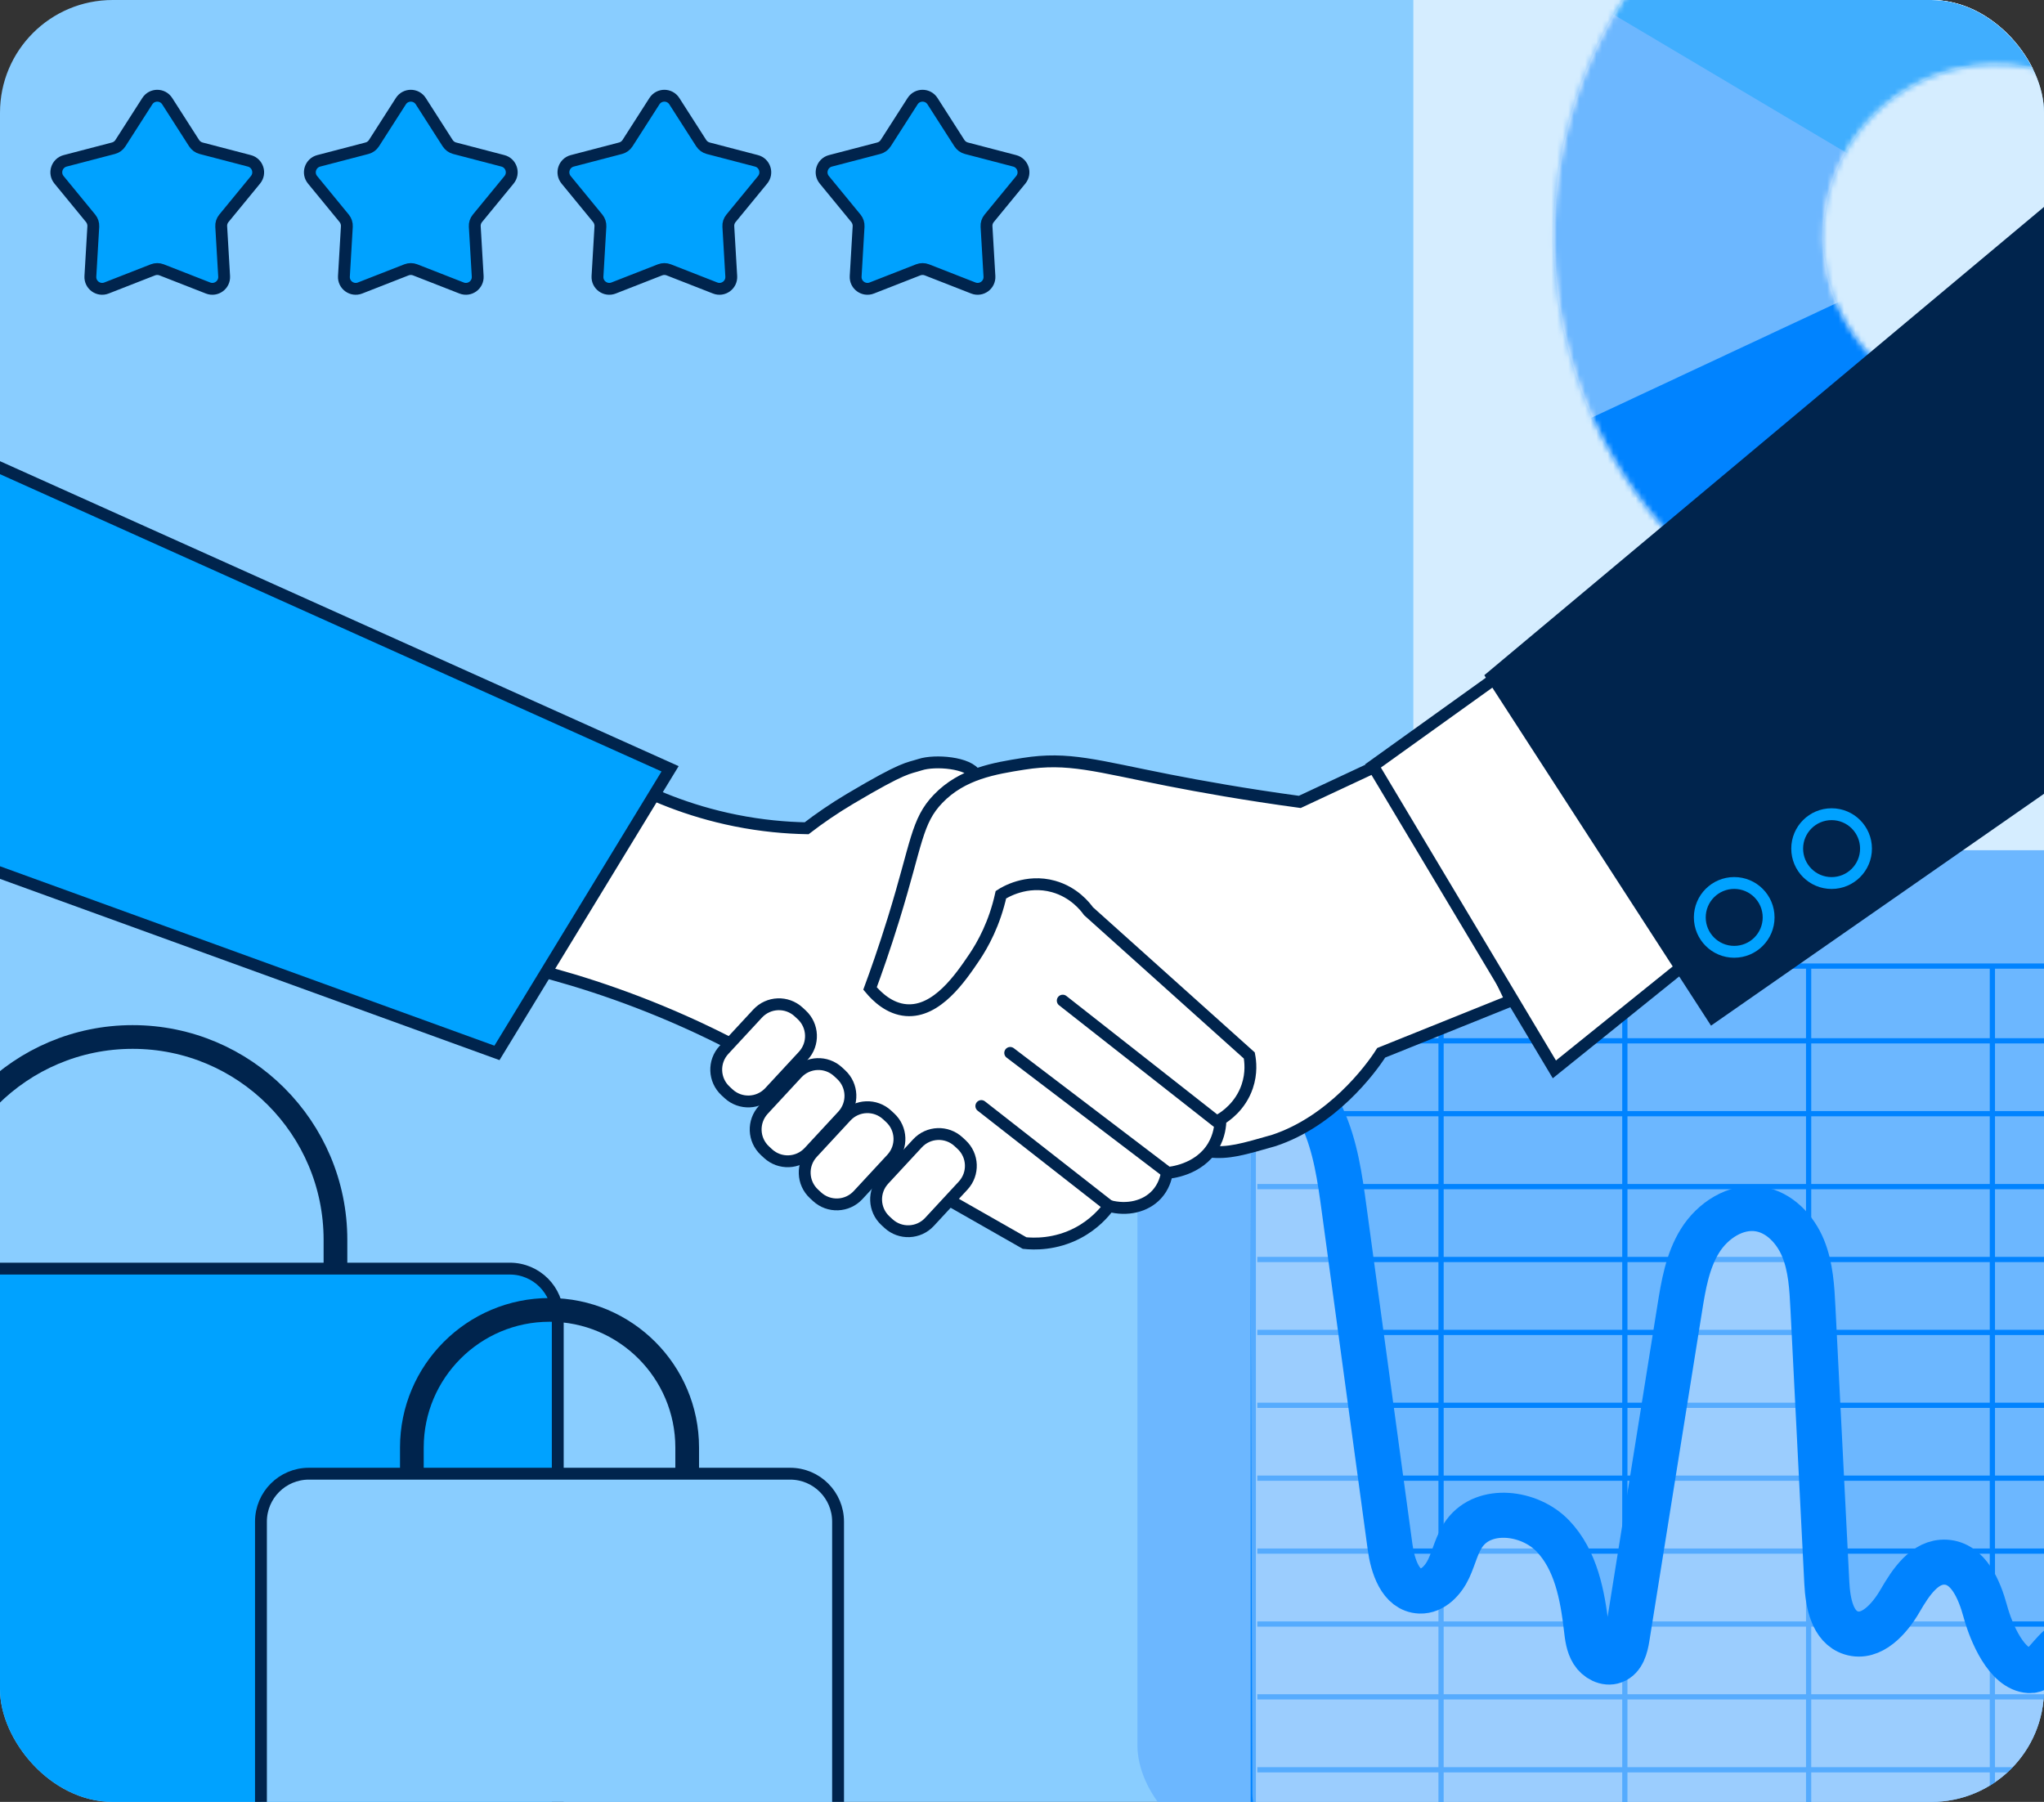 <?xml version="1.0" encoding="UTF-8"?> <svg xmlns="http://www.w3.org/2000/svg" width="363" height="320" viewBox="0 0 363 320" fill="none"><rect x="0" y="0" width="363" height="320" fill="#333333" stroke="none"/><g clip-path="url(#clip0_461_1012)"><rect width="363" height="320" rx="20" fill="#89CDFF"></rect><rect x="251" y="-57" width="205" height="208" rx="18" fill="#D5EDFF"></rect><rect x="202" y="151" width="261" height="177" rx="18" fill="#6CB7FF"></rect><path d="M223.29 236.626H419.102" stroke="#0083FF" stroke-width="0.929" stroke-miterlimit="10"></path><path d="M223.29 249.571H419.102" stroke="#0083FF" stroke-width="0.929" stroke-miterlimit="10"></path><path d="M223.29 223.678H419.102" stroke="#0083FF" stroke-width="0.929" stroke-miterlimit="10"></path><path d="M223.29 210.73H419.102" stroke="#0083FF" stroke-width="0.929" stroke-miterlimit="10"></path><path d="M223.29 197.783H419.102" stroke="#0083FF" stroke-width="0.929" stroke-miterlimit="10"></path><path d="M223.29 184.842H419.102" stroke="#0083FF" stroke-width="0.929" stroke-miterlimit="10"></path><path d="M353.832 171.894V249.567" stroke="#0083FF" stroke-width="0.929" stroke-miterlimit="10"></path><path d="M321.199 171.894V249.567" stroke="#0083FF" stroke-width="0.929" stroke-miterlimit="10"></path><path d="M288.561 171.894V249.567" stroke="#0083FF" stroke-width="0.929" stroke-miterlimit="10"></path><path d="M255.922 171.894V249.567" stroke="#0083FF" stroke-width="0.929" stroke-miterlimit="10"></path><path d="M412 171.571H230C225.897 171.571 222.571 174.897 222.571 178.999V320.142C222.571 324.245 225.897 327.571 230 327.571H412C416.103 327.571 419.428 324.245 419.428 320.142V178.999C419.428 174.897 416.103 171.571 412 171.571Z" stroke="#0083FF" stroke-width="0.929" stroke-miterlimit="10"></path><path d="M223.29 314.3H419.102" stroke="#0083FF" stroke-width="0.929" stroke-miterlimit="10"></path><path d="M223.29 301.352H419.102" stroke="#0083FF" stroke-width="0.929" stroke-miterlimit="10"></path><path d="M223.29 288.411H419.102" stroke="#0083FF" stroke-width="0.929" stroke-miterlimit="10"></path><path d="M223.29 275.463H419.102" stroke="#0083FF" stroke-width="0.929" stroke-miterlimit="10"></path><path d="M223.29 262.515H419.102" stroke="#0083FF" stroke-width="0.929" stroke-miterlimit="10"></path><path d="M353.832 249.567V327.248" stroke="#0083FF" stroke-width="0.929" stroke-miterlimit="10"></path><path d="M321.199 249.567V327.248" stroke="#0083FF" stroke-width="0.929" stroke-miterlimit="10"></path><path d="M288.56 249.567V327.248" stroke="#0083FF" stroke-width="0.929" stroke-miterlimit="10"></path><path d="M255.921 249.567V327.248" stroke="#0083FF" stroke-width="0.929" stroke-miterlimit="10"></path><path opacity="0.35" d="M222.041 199.555C222.02 192.951 228.504 188.794 232.151 194.3C232.89 195.415 233.537 196.592 234.084 197.798C236.449 203 237.243 208.761 238.005 214.43C240.777 234.921 243.548 255.419 246.313 275.911C246.786 279.403 248.192 283.809 251.712 283.953C254.063 284.045 255.954 281.974 256.94 279.837C257.931 277.699 258.411 275.292 259.803 273.399C263.396 268.512 271.559 269.525 275.749 273.911C279.939 278.298 281.128 284.69 281.824 290.72C281.995 292.22 282.172 293.785 282.967 295.067C283.762 296.349 285.384 297.257 286.803 296.731C288.431 296.126 288.937 294.107 289.206 292.391C292.372 272.445 295.544 252.499 298.71 232.554C299.386 228.279 300.115 223.88 302.381 220.197C304.653 216.514 308.883 213.693 313.145 214.417C316.79 215.035 319.634 218.099 321.033 221.525C322.432 224.952 322.635 228.726 322.819 232.422C323.653 249.093 324.487 265.757 325.328 282.428C325.512 286.045 326.3 290.497 329.748 291.575C333.4 292.719 336.67 289.05 338.581 285.729C340.493 282.408 343.047 278.469 346.87 278.699C350.948 278.942 352.932 283.69 354.002 287.636C355.073 291.582 357.871 298.191 361.942 298.428C364.491 298.572 365.876 294.922 368.109 293.68C376.043 289.234 385.881 291.325 394.702 293.535C400.691 295.034 409.389 296.869 415.671 298.404C416.367 298.575 417.022 298.878 417.606 299.295V299.295C419.108 300.368 420 302.101 420 303.948V318.428C420 323.951 415.523 328.428 410 328.428H232.409C226.898 328.428 222.426 323.97 222.409 318.459L222.041 199.555Z" fill="#F2F7FD"></path><path d="M223 187.428C228.409 188.891 232.541 193.439 234.862 198.519C237.183 203.599 237.963 209.212 238.711 214.742C241.431 234.729 244.152 254.724 246.866 274.712C247.33 278.118 248.71 282.415 252.165 282.557C254.473 282.646 256.33 280.626 257.297 278.541C258.264 276.456 258.741 274.109 260.108 272.261C263.634 267.495 271.648 268.483 275.761 272.762C279.874 277.04 281.041 283.275 281.724 289.157C281.892 290.62 282.066 292.146 282.846 293.397C283.626 294.648 285.218 295.533 286.611 295.02C288.21 294.43 288.706 292.461 288.97 290.787C292.078 271.331 295.191 251.876 298.299 232.42C298.963 228.251 299.678 223.959 301.903 220.367C304.127 216.775 308.285 214.023 312.469 214.729C316.047 215.332 318.838 218.321 320.212 221.663C321.585 225.005 321.785 228.687 321.965 232.292C322.784 248.553 323.603 264.807 324.428 281.068C324.608 284.596 325.382 288.939 328.766 289.991C332.351 291.107 335.561 287.528 337.437 284.289C339.313 281.049 341.821 277.207 345.573 277.431C349.577 277.669 351.524 282.3 352.575 286.149C353.625 289.998 356.372 296.444 360.369 296.675C362.87 296.816 364.23 293.256 366.422 292.044C374.21 287.707 383.867 289.747 392.526 291.903C398.74 293.449 410.47 306.61 427 301.079" stroke="#0083FF" stroke-width="8" stroke-miterlimit="10" stroke-linecap="round"></path><path d="M185.811 141.326C183.818 139.993 175.385 134.66 166.046 137.207C153.697 140.568 148.786 155.232 148.477 164.662C148.12 175.333 153.543 182.756 161.38 193.491C167.989 202.542 173.336 209.867 183.067 212.161C191.802 214.224 199.506 211.158 203.113 209.418C206.038 207.678 208.971 205.938 211.897 204.205C216.471 202.921 221.046 201.644 225.628 200.36C227.718 197.764 240.79 181.122 235.24 167.412C231.248 157.561 219.159 152.98 201.471 146.272C195.135 143.873 189.684 142.315 185.825 141.333L185.811 141.326Z" fill="white"></path><path d="M173.259 137.607C172.122 135.425 166.067 134.927 163.401 135.797C161.177 136.52 160.728 136.071 150.94 141.88C148.049 143.599 145.488 145.374 143.25 147.093C139.574 147.023 135.301 146.658 130.621 145.718C122.047 143.999 115.192 140.975 110.302 138.302L94.656 172.071C103.714 174.372 114.329 177.873 125.682 183.325C145.025 192.621 159.233 204.1 168.782 213.249C173.174 215.754 177.567 218.251 181.959 220.756C183.523 220.918 187.396 221.1 191.48 218.925C194.321 217.409 196.068 215.396 196.973 214.168C200.166 215.024 203.414 214.287 205.393 212.154C206.67 210.779 207.077 209.193 207.224 208.309C207.806 208.267 212.928 207.811 215.461 203.552C216.563 201.693 216.738 199.855 216.745 198.795C217.573 198.297 220.295 196.508 221.502 192.937C222.309 190.558 222.063 188.482 221.867 187.443C212.346 178.904 202.832 170.359 193.311 161.82C192.722 160.999 190.729 158.445 187.087 157.428C182.274 156.088 178.38 158.487 177.756 158.894C176.619 164.016 174.585 167.707 172.999 170.057C170.599 173.6 166.383 179.838 160.917 179.389C157.97 179.15 155.767 177.052 154.511 175.544C155.494 172.878 157.044 168.535 158.721 163.097C162.847 149.71 162.769 145.844 166.593 141.866C170.908 137.376 176.612 136.463 181.783 135.643C189.733 134.38 194.644 136.028 207.589 138.568C213.069 139.642 221.018 141.08 230.834 142.413C236.447 139.789 242.059 137.165 247.672 134.541L268.356 177.691L245.294 186.966C243.371 190.004 236.51 199.132 226.224 202.542C220.723 204.114 218.148 204.892 214.794 204.507" fill="white"></path><path d="M173.259 137.607C172.122 135.425 166.067 134.927 163.401 135.797C161.177 136.52 160.728 136.071 150.94 141.88C148.049 143.599 145.488 145.374 143.25 147.093C139.574 147.023 135.301 146.658 130.621 145.718C122.047 143.999 115.192 140.975 110.302 138.302L94.656 172.071C103.714 174.372 114.329 177.873 125.682 183.325C145.025 192.621 159.233 204.1 168.782 213.249C173.174 215.754 177.567 218.251 181.959 220.756C183.523 220.918 187.396 221.1 191.48 218.925C194.321 217.409 196.068 215.396 196.973 214.168C200.166 215.024 203.414 214.287 205.393 212.154C206.67 210.779 207.077 209.193 207.224 208.309C207.806 208.267 212.928 207.811 215.461 203.552C216.563 201.693 216.738 199.855 216.745 198.795C217.573 198.297 220.295 196.508 221.502 192.937C222.309 190.558 222.063 188.482 221.867 187.443C212.346 178.904 202.832 170.359 193.311 161.82C192.722 160.999 190.729 158.445 187.087 157.428C182.274 156.088 178.38 158.487 177.756 158.894C176.619 164.016 174.585 167.707 172.999 170.057C170.599 173.6 166.383 179.838 160.917 179.389C157.97 179.15 155.767 177.052 154.511 175.544C155.494 172.878 157.044 168.535 158.721 163.097C162.847 149.71 162.769 145.844 166.593 141.866C170.908 137.376 176.612 136.463 181.783 135.643C189.733 134.38 194.644 136.028 207.589 138.568C213.069 139.642 221.018 141.08 230.834 142.413C236.447 139.789 242.059 137.165 247.672 134.541L268.356 177.691L245.294 186.966C243.371 190.004 236.51 199.132 226.224 202.542C220.723 204.114 218.148 204.892 214.794 204.507" stroke="#00244D" stroke-width="2.105" stroke-miterlimit="10" stroke-linecap="round"></path><path d="M142.373 180.217L141.838 179.721C139.748 177.786 136.485 177.911 134.55 180L128.571 186.455C126.635 188.544 126.76 191.807 128.85 193.742L129.385 194.238C131.474 196.173 134.737 196.049 136.673 193.959L142.652 187.505C144.587 185.415 144.462 182.153 142.373 180.217Z" fill="white" stroke="#00244D" stroke-width="2.105" stroke-miterlimit="10" stroke-linecap="round"></path><path d="M149.377 190.839L148.842 190.343C146.752 188.408 143.49 188.533 141.554 190.622L135.575 197.077C133.64 199.166 133.764 202.429 135.854 204.364L136.389 204.86C138.478 206.796 141.741 206.671 143.677 204.581L149.656 198.127C151.591 196.037 151.466 192.775 149.377 190.839Z" fill="white" stroke="#00244D" stroke-width="2.105" stroke-miterlimit="10" stroke-linecap="round"></path><path d="M158.084 198.499L157.549 198.003C155.46 196.068 152.197 196.192 150.261 198.282L144.282 204.736C142.347 206.826 142.472 210.088 144.561 212.024L145.096 212.52C147.186 214.455 150.448 214.33 152.384 212.241L158.363 205.787C160.299 203.697 160.174 200.434 158.084 198.499Z" fill="white" stroke="#00244D" stroke-width="2.105" stroke-miterlimit="10" stroke-linecap="round"></path><path d="M170.766 203.262L170.231 202.766C168.141 200.831 164.878 200.956 162.943 203.045L156.964 209.499C155.028 211.589 155.153 214.852 157.243 216.787L157.778 217.283C159.867 219.218 163.13 219.094 165.066 217.004L171.045 210.55C172.98 208.46 172.855 205.198 170.766 203.262Z" fill="white" stroke="#00244D" stroke-width="2.105" stroke-miterlimit="10" stroke-linecap="round"></path><path d="M174.276 196.424L196.973 214.175" stroke="#00244D" stroke-width="2.105" stroke-miterlimit="10" stroke-linecap="round"></path><path d="M179.405 186.987L207.063 208.022" stroke="#00244D" stroke-width="2.105" stroke-miterlimit="10" stroke-linecap="round"></path><path d="M188.736 177.705L216.036 199.146" stroke="#00244D" stroke-width="2.105" stroke-miterlimit="10" stroke-linecap="round"></path><path d="M271.864 115.927L243.835 136.022L276.046 189.913L303.865 167.503L271.864 115.927Z" fill="white" stroke="#00244D" stroke-width="2.105" stroke-miterlimit="10" stroke-linecap="round"></path><path d="M-26.325 71.227L119.002 136.533L88.257 186.987L-21.932 147.002L-26.325 71.227Z" fill="#00A2FF" stroke="#00244D" stroke-width="2.105" stroke-miterlimit="10"></path><g clip-path="url(#clip1_461_1012)"><path d="M363.819 119.892C406.833 114.688 437.471 75.621 432.272 32.648C427.073 -10.324 388.001 -40.969 344.988 -35.765C301.975 -30.561 271.335 8.495 276.537 51.489C281.738 94.484 320.817 125.094 363.819 119.892ZM350.73 11.699C367.507 9.669 382.747 21.625 384.776 38.394C386.805 55.164 374.854 70.397 358.077 72.427C341.3 74.457 326.06 62.502 324.033 45.743C322.005 28.984 333.953 13.729 350.73 11.699Z" fill="white"></path><mask id="mask0_461_1012" style="mask-type:luminance" maskUnits="userSpaceOnUse" x="275" y="-37" width="158" height="158"><path d="M363.819 119.892C406.833 114.688 437.471 75.621 432.272 32.648C427.073 -10.324 388.001 -40.969 344.988 -35.765C301.975 -30.561 271.335 8.495 276.537 51.489C281.738 94.484 320.817 125.094 363.819 119.892ZM350.73 11.699C367.507 9.669 382.747 21.625 384.776 38.394C386.805 55.164 374.854 70.397 358.077 72.427C341.3 74.457 326.06 62.502 324.033 45.743C322.005 28.984 333.953 13.729 350.73 11.699Z" fill="white"></path></mask><g mask="url(#mask0_461_1012)"><path d="M282.539 86.845L334.313 51.242L332.655 49.428L444.723 1.595L318.846 -76.602L258.979 58.342L294.581 128.268L298.096 105.81L282.539 86.845Z" fill="#40AEFE"></path><path d="M333.585 30.5L259.455 -13.5L282.938 93.5L333.582 58.282L333.585 30.5Z" fill="#6CB7FF"></path><path d="M328.996 52.5L274.49 78L292.603 100.29L296.979 101.304L334.432 62.414L328.996 52.5Z" fill="#0083FF"></path></g></g><path d="M373.417 28.035L263.599 119.912L303.865 182.146L382.201 127.602L373.417 28.035Z" fill="#00244D"></path><path d="M307.984 169.033C311.359 169.033 314.095 166.297 314.095 162.922C314.095 159.547 311.359 156.811 307.984 156.811C304.609 156.811 301.873 159.547 301.873 162.922C301.873 166.297 304.609 169.033 307.984 169.033Z" fill="#00244D" stroke="#00A2FF" stroke-width="2.105" stroke-miterlimit="10"></path><path d="M325.279 156.818C328.654 156.818 331.39 154.082 331.39 150.707C331.39 147.332 328.654 144.596 325.279 144.596C321.904 144.596 319.167 147.332 319.167 150.707C319.167 154.082 321.904 156.818 325.279 156.818Z" fill="#00244D" stroke="#00A2FF" stroke-width="2.105" stroke-miterlimit="10"></path><path d="M74.726 17.968L79.504 25.427C79.792 25.869 80.234 26.191 80.739 26.325L89.312 28.563C90.793 28.949 91.375 30.745 90.407 31.93L84.787 38.778C84.45 39.185 84.282 39.704 84.317 40.231L84.836 49.071C84.927 50.601 83.398 51.709 81.974 51.148L73.722 47.92C73.231 47.731 72.684 47.731 72.193 47.92L63.942 51.148C62.518 51.709 60.988 50.601 61.079 49.071L61.599 40.231C61.627 39.704 61.458 39.185 61.129 38.778L55.508 31.93C54.533 30.745 55.123 28.956 56.603 28.563L65.177 26.325C65.689 26.191 66.131 25.869 66.412 25.427L71.19 17.968C72.018 16.677 73.898 16.677 74.726 17.968Z" fill="#00A2FF" stroke="#00244D" stroke-width="2.105" stroke-miterlimit="10"></path><path d="M29.696 17.968L34.474 25.427C34.762 25.869 35.204 26.191 35.709 26.325L44.283 28.563C45.763 28.949 46.346 30.745 45.377 31.93L39.757 38.778C39.42 39.185 39.252 39.704 39.287 40.231L39.806 49.071C39.898 50.601 38.368 51.709 36.944 51.148L28.693 47.92C28.202 47.731 27.654 47.731 27.163 47.92L18.912 51.148C17.488 51.709 15.958 50.601 16.05 49.071L16.569 40.231C16.597 39.704 16.428 39.185 16.099 38.778L10.479 31.93C9.503 30.745 10.093 28.956 11.573 28.563L20.147 26.325C20.659 26.191 21.101 25.869 21.382 25.427L26.16 17.968C26.988 16.677 28.868 16.677 29.696 17.968Z" fill="#00A2FF" stroke="#00244D" stroke-width="2.105" stroke-miterlimit="10"></path><path d="M119.756 17.968L124.534 25.427C124.822 25.869 125.264 26.191 125.769 26.325L134.343 28.563C135.823 28.949 136.406 30.745 135.437 31.93L129.817 38.778C129.481 39.185 129.312 39.704 129.347 40.231L129.866 49.071C129.958 50.601 128.428 51.709 127.004 51.148L118.753 47.92C118.262 47.731 117.714 47.731 117.223 47.92L108.972 51.148C107.548 51.709 106.018 50.601 106.11 49.071L106.629 40.231C106.657 39.704 106.488 39.185 106.159 38.778L100.539 31.93C99.564 30.745 100.153 28.956 101.633 28.563L110.207 26.325C110.719 26.191 111.161 25.869 111.442 25.427L116.22 17.968C117.048 16.677 118.928 16.677 119.756 17.968Z" fill="#00A2FF" stroke="#00244D" stroke-width="2.105" stroke-miterlimit="10"></path><path d="M165.607 17.968L170.385 25.427C170.673 25.869 171.115 26.191 171.62 26.325L180.194 28.563C181.674 28.949 182.256 30.745 181.288 31.93L175.668 38.778C175.331 39.185 175.163 39.704 175.198 40.231L175.717 49.071C175.809 50.601 174.279 51.709 172.855 51.148L164.604 47.92C164.113 47.731 163.565 47.731 163.074 47.92L154.823 51.148C153.399 51.709 151.869 50.601 151.96 49.071L152.48 40.231C152.508 39.704 152.339 39.185 152.01 38.778L146.39 31.93C145.414 30.745 146.004 28.956 147.484 28.563L156.058 26.325C156.57 26.191 157.012 25.869 157.293 25.427L162.071 17.968C162.899 16.677 164.779 16.677 165.607 17.968Z" fill="#00A2FF" stroke="#00244D" stroke-width="2.105" stroke-miterlimit="10"></path><path d="M23.554 184.16C43.431 184.16 59.575 200.297 59.575 220.181V243.839C59.575 247.628 56.502 250.701 52.713 250.701H-5.599C-9.387 250.701 -12.46 247.628 -12.46 243.839V220.181C-12.46 200.304 3.677 184.16 23.561 184.16H23.554Z" stroke="#00244D" stroke-width="4.21" stroke-miterlimit="10"></path><path d="M90.544 225.296H-43.437C-48.137 225.296 -51.948 229.106 -51.948 233.807V366.181C-51.948 370.882 -48.137 374.692 -43.437 374.692H90.544C95.245 374.692 99.055 370.882 99.055 366.181V233.807C99.055 229.106 95.245 225.296 90.544 225.296Z" fill="#00A2FF" stroke="#00244D" stroke-width="2.105" stroke-miterlimit="10"></path><path d="M97.589 232.627C111.081 232.627 122.04 243.58 122.04 257.079V275.026C122.04 277.594 119.949 279.685 117.381 279.685H77.803C75.235 279.685 73.144 277.594 73.144 275.026V257.079C73.144 243.587 84.097 232.627 97.596 232.627H97.589Z" stroke="#00244D" stroke-width="4.21" stroke-miterlimit="10"></path><path d="M140.325 261.717H54.853C50.153 261.717 46.343 265.527 46.343 270.227V358.842C46.343 363.542 50.153 367.353 54.853 367.353H140.325C145.025 367.353 148.835 363.542 148.835 358.842V270.227C148.835 265.527 145.025 261.717 140.325 261.717Z" fill="#89CDFF" stroke="#00244D" stroke-width="2.105" stroke-miterlimit="10"></path></g><defs><clipPath id="clip0_461_1012"><rect width="363" height="320" rx="20" fill="white"></rect></clipPath><clipPath id="clip1_461_1012"><rect width="182" height="174" fill="white" transform="translate(450.581 126.74) rotate(173.102)"></rect></clipPath></defs></svg> 